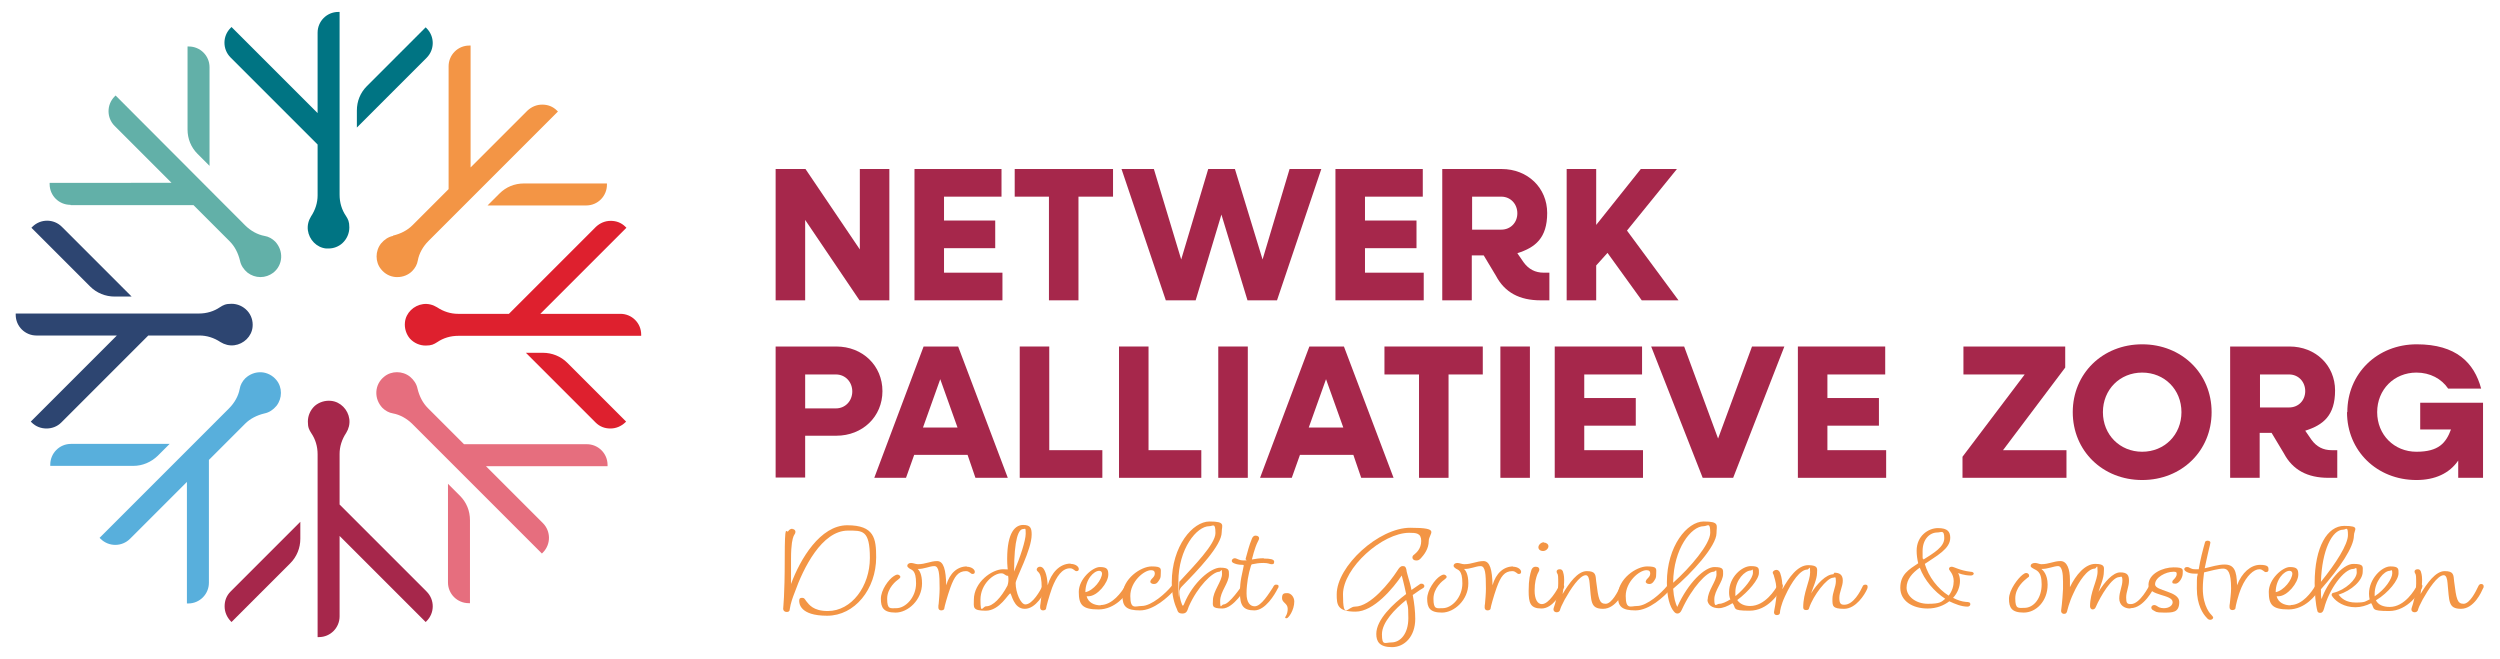 <?xml version="1.0" encoding="UTF-8"?>
<svg id="Laag_1" xmlns="http://www.w3.org/2000/svg" version="1.1" viewBox="0 0 795.8 209.9">
  <!-- Generator: Adobe Illustrator 29.1.0, SVG Export Plug-In . SVG Version: 2.1.0 Build 142)  -->
  <defs>
    <style>
      .st0 {
        fill: #f39545;
      }

      .st1 {
        fill: #e66e7e;
      }

      .st2 {
        fill: #de202e;
      }

      .st3 {
        fill: #a6274b;
      }

      .st4 {
        fill: #007483;
      }

      .st5 {
        fill: #2d4571;
      }

      .st6 {
        fill: #62b0a8;
      }

      .st7 {
        fill: #58afdc;
      }
    </style>
  </defs>
  <g>
    <path class="st0" d="M252.2,168.4c.5,0,1,.3,1,.9s-.3.7-.6,1.4c-.3.8-.8,2.4-.8,7.2v8c2.9-7.9,9.3-18.7,17.9-18.7s9.2,4.2,9.2,10.2c0,10.1-6.8,18.6-15.6,18.6s-8.9-4-8.9-4.8.4-.9,1-.9.8.4,1.2,1c.9,1.1,2.2,3.2,6.9,3.2,7.6,0,13.4-7.9,13.4-16.9s-2.4-8.7-7-8.7c-8.3,0-14.2,12-16.9,19.6-.7,1.8-1.3,3.4-1.6,5.4,0,.7-.4.9-1,.9s-1.1-.4-1.1-1,.5-3.9.5-16,.5-7.9,1.1-8.7c.3-.5.8-.8,1.4-.8"/>
    <path class="st0" d="M307.7,180.4c1.6,0,2.6.9,2.6,1.6s-.5.7-.8.7c-.5,0-.9-.9-2-.9-2.5,0-3.7,1.7-5,5.3-1,2.8-1.9,6.2-1.9,6.5,0,.5-.5.7-1,.7s-.9-.3-.9-.9,0-.7.1-1.2c.1-1.2.3-3.3.3-4.8,0-4.8-.2-7.2-1.7-7.2s-3.3,1-5.3.9c.5.4,1.4,1.6,1.4,4.6,0,5.3-4.5,9.3-8.4,9.3s-4.7-1.6-4.7-4.4,2.5-6.2,4.1-7.2c.3-.2.8-.5,1.2-.5s.9.4.9.7-.2.5-.6.8c-.6.4-3.6,2.7-3.6,6.2s1,3,2.9,3c3,0,6.3-3.5,6.3-7.9s-1.4-4.2-2.2-4.8c-.3-.2-.6-.5-.6-.8,0-.5.5-.9,1.2-.9s1.5.4,2.2.4c2.4,0,4-1,6.1-1s2.8,2.8,2.9,7.7c1.1-3.9,3.6-6,6.6-6"/>
    <path class="st0" d="M320.8,181.4s-.2-1.5-.2-3.4c0-8.8,2.7-10.9,5.1-10.9s2.7,1.1,2.7,3.1c0,4.8-5.1,14-5.1,15.4,0,3,1.6,6.8,3.1,6.8,2.3,0,4.8-4.5,5.4-5.8.1-.3.4-.4.7-.4.4,0,.8.2.8.6s0,.3-.3.8c-.7,1.3-3.2,6.2-6.8,6.2s-4.2-4.9-4.6-4.9c-.6,0-3.4,5.5-7.8,5.5s-3.8-1.1-3.8-3.5c0-5.6,5.8-9.7,9.3-9.7s1.7.4,1.7.4M321,184.6c0-.4,0-.8-.1-1.3-1.1,0-1-.8-2.2-.8-2.4,0-6.6,3.4-6.6,8.4s.7,2.1,1.8,2.1c2.2,0,4.8-2.8,6.8-6.6.1-.3.3-1,.3-1.8M322.7,182.2c2.1-4.9,3.8-10.2,3.8-12.3s-.1-1.5-.8-1.5c-1.4,0-2.9,2.8-2.9,13.8h0Z"/>
    <path class="st0" d="M340.8,179.5c1.6,0,2.6.9,2.6,1.6s-.5.7-.8.7c-.5,0-.9-.9-2-.9-2.5,0-4.3,2.6-5.7,6.2-1,2.8-1.9,6.2-1.9,6.5,0,.5-.5.7-1,.7s-.9-.3-.9-.9,0-.7.1-1.2c.2-1.2.4-3.2.4-4.8,0-3.2-.4-4.5-.9-5.1-.5-.5-.7-.7-.7-1,0-.5.5-.9,1-.9s.7.2,1,.4c.3.4,1.3,1.6,1.5,5.5,1.1-3.9,3.8-6.9,7.3-6.9"/>
    <path class="st0" d="M350.3,192.6c3.8,0,6.7-4.1,7.9-6.1.3-.5.6-.6,1-.6s.8.2.8.6-.1.5-.3.8c-1.2,2.2-4.8,6.7-10,6.7s-6.3-1.5-6.3-5.6,4.4-7.9,6.7-7.9,2.7.7,2.7,2.4c0,2.6-3.5,6.9-6.3,6.9s-.6,0-.6,0c.5,2,2.4,2.9,4.5,2.9M350.8,182.6c0-.5-.3-.9-.9-.9-1.7,0-4.4,2.7-4.4,6.8,2.6-.5,5.3-4,5.3-6"/>
    <path class="st0" d="M366.2,185.2c0-.3.1-.6.5-1,.4-.4.9-.9.9-1.6s-.3-1.1-1.2-1.1c-2.3,0-6.6,3.7-6.6,8.2s1.6,3.2,3.6,3.2c3.2,0,7.7-4.1,9.5-6.3.3-.4.6-.8,1.1-.8s.8.2.8.6-.1.5-.5.9c-2.4,2.8-7.1,7-11.4,7s-5.6-1.2-5.6-4.6c0-5.5,5.9-9.4,9.3-9.4s2.9.8,2.9,2.3-.2,1.5-.6,2.2c-.5.8-.9,1.1-1.6,1.1s-1.2-.4-1.2-.9"/>
    <path class="st0" d="M395.9,186c.4,0,.8.2.8.6s-.2.6-.2.6c0,0-3.8,6.5-7.4,6.5s-3-1-3-2.6c0-2.9,2.9-6.1,2.9-8.4s-.3-.7-.9-.7c-2.1,0-6.9,4.7-9.7,11.1-.4,1-.5,2.2-2,2.2s-1.5-.8-1.8-1.5c-.8-1.7-1.6-4.4-1.6-8.4,0-11.6,6.7-19.4,12-19.4s3.9,1.2,3.9,3.4c0,4.2-7.5,12-12.7,17.3-.4.4-.8,1-.8,1.7,0,2,.9,4.4,1.1,4.4s.3-.3.4-.5c2.9-7.1,8.6-11.6,11.5-11.6s2.8.8,2.8,2.2c0,2.7-2.8,5.4-2.8,8.4s.4,1.1,1.1,1.1c1.8,0,5.7-5.8,5.7-5.8,0,0,.3-.5.8-.5M375.4,185.2c4.6-5,11.5-12,11.5-15.5s-.8-2.2-2-2.2c-3.9,0-9.8,7.1-9.8,17.7s.2.2.3,0"/>
    <path class="st0" d="M402.4,177.8c1.8,0,3.2.2,3.2,1s-.4.8-.9.8-.9-.4-2.5-.4-2.4.2-3.5.4c-.3,0-.4.2-.5.5-.8,2.5-1.4,5.8-1.4,8.8s1.2,4.1,2.6,4.1c2.1,0,4.6-4.2,5.8-6,.2-.4.4-.9,1-.9s.8.2.8.5,0,.4-.3.8c-.9,1.8-3.9,6.9-7.4,6.9s-4.6-1.5-4.6-5.6.7-5.8,1.2-8.6c0-.2,0-.3-.4-.3-1.4,0-2.3-.3-2.9-.6-.4-.2-.5-.5-.5-.7,0-.4.5-.8.9-.8.8,0,1.2.7,2.9.7s.5-.1.6-.5c.6-2.1,1.1-4.3,2-6.4.2-.5.5-1,1.2-1s1.1.4,1.1.8-.2.7-.4,1.1c-1,1.9-1.9,5.7-1.9,5.7,1.1-.2,2.3-.4,3.7-.4"/>
    <path class="st0" d="M412,191.4c0,2.9-1.9,5.4-2.4,5.4s-.5-.1-.5-.3.8-.9.8-2.7-1.8-1.9-1.8-3.4.6-1.6,1.7-1.6,2.2,1.2,2.2,2.7"/>
    <path class="st0" d="M450.7,178.4c-.6,0-1.1-.4-1.1-.9s.2-.7.6-1c.6-.5,2.2-1.8,2.2-4.3s-1.6-2.6-3.8-2.6c-8.6,0-21.1,11.2-21.1,19.6s1.5,3.9,3.8,3.9c5,0,11.2-7.9,13.4-11.3.7-1.1,1.1-1.6,1.8-1.6s1,.2,1.2,1.2c0,.5.3,1.3.6,2.5.3,1.1.7,2.2,1,3.9,1.4-1,2.6-1.8,2.6-1.8.2-.2.4-.2.7-.2.4,0,.8.4.8.7s-.1.5-.4.7c-.1,0-1.5.9-3.3,2.2.5,2.5.8,5.3.8,7.6,0,5.6-3.4,9-7.4,9s-5-1.8-5-4.2c0-4.6,5.4-9.6,9.5-12.7-.7-3.4-1.4-5.9-1.4-5.9-2.7,4-8.9,11.5-14.7,11.5s-6-2.2-6-5.5c0-9,13.4-21.2,23.4-21.2s5.9,1.7,5.9,4.2-1.5,4.4-2.5,5.5c-.5.5-.8.7-1.3.7M447.6,191c-3.6,2.9-7.7,7.1-7.7,10.9s1,2.6,3,2.6c2.9,0,5.4-2.8,5.4-7.7s-.3-3.8-.7-5.9"/>
    <path class="st0" d="M481.6,180.4c1.6,0,2.6.9,2.6,1.6s-.5.7-.8.7c-.5,0-.9-.9-2-.9-2.5,0-3.7,1.7-5,5.3-1,2.8-1.9,6.2-1.9,6.5,0,.5-.5.7-1,.7s-.9-.3-.9-.9,0-.7.1-1.2c.1-1.2.3-3.3.3-4.8,0-4.8-.2-7.2-1.7-7.2s-3.3,1-5.3.9c.5.4,1.4,1.6,1.4,4.6,0,5.3-4.5,9.3-8.4,9.3s-4.7-1.6-4.7-4.4,2.5-6.2,4.1-7.2c.3-.2.8-.5,1.2-.5s.9.4.9.7-.2.5-.6.8c-.6.4-3.6,2.7-3.6,6.2s1,3,2.9,3c3,0,6.3-3.5,6.3-7.9s-1.4-4.2-2.2-4.8c-.3-.2-.6-.5-.6-.8,0-.5.5-.9,1.2-.9s1.5.4,2.2.4c2.4,0,4-1,6.1-1s2.8,2.8,2.9,7.7c1.1-3.9,3.6-6,6.6-6"/>
    <path class="st0" d="M490.8,192.3c2.3,0,4.8-4.5,5.5-5.8.1-.3.4-.5.8-.5s.8.2.8.6,0,.2-.1.5c-.9,1.8-3.5,6.6-7.1,6.6s-4.1-1.8-4.1-5.6.5-5.4.8-6.4c.1-.5.5-1.3,1.4-1.3s1.2.4,1.2.9-.4.9-.7,1.7c-.3.9-.8,2.3-.8,5s.9,4.3,2.3,4.3M491.4,172.7c.8,0,1.5.5,1.5,1.2s-.8,1.5-1.7,1.5-1.5-.5-1.5-1.2.8-1.6,1.8-1.6"/>
    <path class="st0" d="M497.4,189.1c2.1-3.5,4.8-7.3,7.7-7.3s2.8,1.2,3,3.3c.7,5.6,1,7.1,3,7.1s4-4.1,4.6-5.4c.3-.7.6-.9,1-.9s.8.2.8.7-.1.5-.3.9c-.3.7-2.7,6.3-6.9,6.3s-3.7-2.5-4.3-8.2c-.1-1.3-.4-2.5-1.2-2.5-2,0-4.9,4.5-6.7,7.7-1,1.9-1.3,2.6-1.5,3.3-.1.5-.5.8-1.1.8s-1-.4-1-.9.3-1,.5-1.8c1.2-4.4,1-6.2,1-7.8s-.2-1.7-.4-2c0-.1-.1-.3-.1-.5,0-.4.4-.7,1-.7s.8.3,1,.7c.1.3.4,1.2.4,2.6s-.1,1.9-.3,3.2c0,.5-.2,1-.2,1.4"/>
    <path class="st0" d="M523.9,185.2c0-.3.1-.6.5-1,.4-.4.9-.9.9-1.6s-.3-1.1-1.2-1.1c-2.3,0-6.6,3.7-6.6,8.2s1.6,3.2,3.6,3.2c3.2,0,7.7-4.1,9.5-6.3.3-.4.6-.8,1.1-.8s.8.2.8.6-.1.5-.5.9c-2.4,2.8-7.1,7-11.4,7s-5.6-1.2-5.6-4.6c0-5.5,5.9-9.4,9.3-9.4s2.9.8,2.9,2.3-.2,1.5-.6,2.2c-.5.8-.9,1.1-1.6,1.1s-1.2-.4-1.2-.9"/>
    <path class="st0" d="M543.6,190.9c0-2.9,2.8-5.9,2.8-8.1s-.2-.8-1-.8c-2,0-6.7,4.8-10.1,12.2-.3.7-.8,1.1-1.3,1.1s-.8-.2-1.2-.7c-1.2-1.4-2.2-4.4-2.2-9.2,0-11.6,6.5-19.4,11.7-19.4s4.1,1.2,4.1,3.7c0,4.1-7.9,12.8-13.8,17.7.2,3,.8,4.8,1.3,5.8,3.5-7.8,8.8-12.7,11.8-12.7s2.8.8,2.8,2.2c0,2.5-2.8,5.2-2.8,8.1s.7,1.4,1.6,1.4,2.2-.6,3.5-1.4c-.3-.7-.4-1.4-.4-2.3,0-4.8,4.1-8.3,6.9-8.3s2.6.8,2.6,2.2c0,2-3.4,6-6.9,8.6.8,1.2,2.2,1.9,4.1,1.9,4.8,0,8-5.3,8.7-6.5.2-.5.5-.6.9-.6s.8.2.8.6,0,.5-.3.8c-1,1.7-4.4,7.2-10.3,7.2s-4.1-.8-5.4-2.4c-1.6,1-3.1,1.6-4.4,1.6-2.1,0-3.6-1.1-3.6-2.8M532.6,185.5c5.4-4.8,11.8-12.3,11.8-15.9s-.8-2.1-2.1-2.1c-3.9,0-9.6,7.1-9.7,17.9M552.5,189.7c2.8-2.3,5.5-5.7,5.5-7.4s-.2-.7-.7-.7c-1.8,0-4.9,3-4.9,6.9s0,.7,0,1.1"/>
    <path class="st0" d="M583.9,182.3c1.6,0,2.7.6,2.7,2.5s-1.1,3.6-1.1,5.5.5,2.2,1.6,2.2c2.9,0,5.1-4.3,5.8-5.8.1-.4.5-.6.9-.6s.7.2.7.6,0,.5-.2.9c-.7,1.6-3.5,6.2-7.3,6.2s-3.7-1-3.7-3.1,1.1-3.9,1.1-5.7-.3-1.1-.9-1.1c-1.9,0-6.3,5.6-7.6,9.6-.1.5-.3.7-1,.7s-.9-.4-.9-.9c0-4.7,2.2-8.4,2.2-11.1s-.3-.9-.9-.9c-2.2,0-4.9,3.7-7.1,8.5-1.3,2.8-1.6,4.7-1.6,5.2s-.4.8-1,.8-.9-.4-.9-.9.8-3.6.8-6.2-.3-3.6-.8-5.3c0-.4-.4-.8-.4-1.1,0-.5.6-.9,1.2-.9s1,.5,1.2,1.1c.5,1.4.7,3,.7,5,2-3.6,4.8-7.6,8.2-7.6s2.8,1.3,2.8,2.5c0,1.9-1.3,4.7-1.9,6.5,1.9-3.1,4.8-6.1,7.1-6.1"/>
    <path class="st0" d="M628.3,182.5c0,.4-.4.7-.9.7-2.3,0-4.1-.8-4.1-.8.4.7.6,1.6.6,2.5,0,1.8-.7,3.8-2.2,5.4,1.3.7,2.8,1.2,4.1,1.3,1,0,1.4.2,1.4.7s-.4.8-.9.8c-1.9,0-3.9-.8-5.8-1.7-1.7,1.3-4,2.3-6.9,2.3-4.8,0-8.7-2.4-8.7-6.6s2.7-5.8,5.7-7.8c-.3-1.3-.5-2.6-.5-4,0-4.7,3.7-7.2,6.8-7.2s3.9,1.2,3.9,3.1c0,3.5-4.3,5.7-8.1,8.3,1.2,4.1,4.1,7.9,7.6,10.1,1.1-1.4,1.6-3.1,1.6-4.6,0-2.4-1.5-3.4-1.5-3.9s.4-.7.9-.7c.7,0,2.5,1.2,6,1.6.7,0,1,.3,1,.7M619.2,190.6c-3.5-2.3-6.6-5.9-8.1-9.9-2.4,1.7-4.2,3.7-4.2,6.4s2.9,5.1,6.8,5.1,4.3-.6,5.5-1.6M612.3,178.1c3.3-2.1,6.6-4,6.6-6.8s-1-1.8-2.2-1.8c-2.4,0-4.7,2.1-4.7,5.9s0,1.8.3,2.7"/>
    <path class="st0" d="M678.1,193.7c-1.9,0-3.5-1.1-3.5-3.2s1-3.9,1-5.7-.5-1.1-1-1.1c-2.3,0-5.9,5.9-7.5,9.6-.2.5-.6.7-1,.7s-.8-.4-.8-1c0-4.6,2.4-8.2,2.4-11.1s-.3-.9-.9-.9c-2.3,0-5.1,4.1-6.8,7.9-1.4,2.9-2,5.7-2,5.7-.2.6-.4.8-1,.8s-1-.5-.9-1.1c0,0,.4-2.7.6-6.8,0-.8,0-1.6,0-2.4,0-2.6-.3-4.9-1.6-4.9s-3.4,1-5.3.9c.5.4,2,1.7,2,5,0,5.3-3.7,8.9-7.6,8.9s-4.7-1.6-4.7-4.4,2.9-6.6,4.4-7.7c.4-.3.7-.5,1.1-.5s.9.3.9.8-.1.4-.6.8c-1,.8-3.8,3-3.8,6.5s1,3,2.9,3c3,0,5.5-3.1,5.5-7.5s-1.8-4.4-2.8-5.1c-.4-.2-.7-.5-.7-.7,0-.7.7-1,1.4-1s1.4.4,2,.4c2.4,0,4-1,6.1-1s3,2.6,3,5.9,0,1.2,0,2.4c1.9-3.9,4.8-7.4,8.1-7.4s2.7,1.3,2.7,2.5c0,2.1-1.1,4.4-1.7,6.4,1.9-3.1,4.6-6.2,6.9-6.2s2.8.9,2.8,2.7-.9,3.5-.9,5.3.3,2.1,1.5,2.1c2.9,0,5.8-5.8,5.8-5.8.2-.4.6-.6.9-.6s.8.3.8.5,0,.4-.2.8c0,0-3.1,6.4-7.4,6.4"/>
    <path class="st0" d="M691.6,191.7c0-2.6-7.7-1.9-7.7-5.5s4.6-5.6,8-5.6,2.9.7,2.9,2-1.2,3.2-2.3,3.2-1-.3-1-.6.2-.5.5-.8c.4-.4.9-1,.9-1.7s-.4-.7-1.1-.7c-2.4,0-5.8,1.8-5.8,4s7.7,2.1,7.7,5.6-2.2,3.4-4.9,3.4-2.5-.3-3.3-.7c-.5-.2-.7-.6-.7-.9,0-.5.5-.8.9-.8s.5.1.9.3c.4.3,1,.7,2.2.7,1.7,0,2.8-.9,2.8-1.9"/>
    <path class="st0" d="M702.6,172.1c.5,0,1.1.2,1,.7-.2,1.2-.6,2.4-.8,3.5-.3,1.5-.7,3-1,4.6,2.1-.5,4.4-1.2,6.3-1.2,3,0,3.9,1.8,4,6.6,1.5-4,4.4-6.5,7.3-6.5s2.7.9,2.7,1.6-.6.7-.9.7c-.5,0-.9-.9-2-.9-1.8,0-4.1,2.1-5.7,5.8-1.2,2.8-1.9,6.2-1.9,6.5,0,.5-.5.7-1,.7s-.9-.3-.9-.9,0-.7.1-1.2c.1-1.2.4-3.2.4-4.8,0-5.1-1-6.3-2.5-6.3s-4,.7-6.1,1.2c-.2,1.6-.4,3.3-.4,5.1,0,6,2.7,8.4,2.7,8.4.3.4.6.6.6.9s-.4.7-.9.7-.8-.2-1.2-.7c-1.1-1.1-3.1-4-3.1-9.2s.1-3.2.3-4.8c-.3,0-.7,0-1,0-2.2,0-3.3-.9-3.3-1.4s.4-.7.9-.7c.9,0,1,.7,2.5.7s.8,0,1.2,0c.5-3.1,1.3-6.1,2-8.6,0-.3.5-.5.9-.5"/>
    <path class="st0" d="M729.1,192.6c3.8,0,6.7-4.1,7.9-6.1.3-.5.6-.6,1-.6s.8.2.8.6-.1.5-.3.8c-1.2,2.2-4.8,6.7-10,6.7s-6.3-1.5-6.3-5.6,4.4-7.9,6.7-7.9,2.7.7,2.7,2.4c0,2.6-3.5,6.9-6.3,6.9s-.6,0-.6,0c.5,2,2.4,2.9,4.5,2.9M729.7,182.6c0-.5-.3-.9-.9-.9-1.7,0-4.4,2.7-4.4,6.8,2.6-.5,5.3-4,5.3-6"/>
    <path class="st0" d="M738.8,187.4c0,2.1,0,2.3.2,3.3,1.7-5.1,6.6-11.2,10.1-11.2s3,.9,3,2.5c0,2.8-3.6,6-7.7,7.3.9,1.1,2.3,2.5,5.5,2.5s3-.4,4.4-1c-.1-.5-.2-1.1-.2-1.8,0-4.8,4.1-8.7,6.8-8.7s2.6.8,2.6,2.2c0,2.1-3.1,6.1-7.2,8.6.7,1.4,2.3,2.1,4.4,2.1,4.8,0,8-5.5,8.6-6.7.3-.5.6-.6,1-.6s.8.2.8.6-.1.5-.2.8c-.6,1.1-4.4,7.2-10.4,7.2s-4.5-.7-5.7-2.5c-1.6.8-3.3,1.3-5,1.3-3.7,0-6.1-1.8-7.2-3.2-.3-.4-.4-.6-.4-.7,0-.4.3-.7.6-.7,3.8-.9,7.4-4.3,7.4-6.5s-.3-1.1-1.1-1.1c-3,0-7.8,6.6-9.3,12.6-.3,1.1-.7,1.4-1.2,1.4s-.8-.2-.9-.5c-.6-2.1-.9-5.9-.9-9,0-11.6,4.1-18.2,9.4-18.2s3.1,1.2,3.1,3.1c0,3.6-4.5,10.3-10.6,17.2M738.8,185.2c4.8-5.9,8.6-11.9,8.6-14.9s-.6-1.7-1.5-1.7c-3.6,0-6.8,6.7-7.1,16.6M755.9,189.8c3.4-2.2,5.6-5.7,5.6-7.3s-.4-.8-.8-.8c-1.8,0-4.8,3.4-4.8,7.3s0,.5,0,.8"/>
    <path class="st0" d="M770.5,189.1c2.1-3.5,4.8-7.3,7.7-7.3s2.8,1.2,3,3.3c.7,5.6,1,7.1,3,7.1s4-4.1,4.6-5.4c.3-.7.6-.9,1-.9s.8.2.8.7-.1.5-.3.9c-.3.7-2.7,6.3-6.9,6.3s-3.7-2.5-4.3-8.2c-.1-1.3-.4-2.5-1.2-2.5-2,0-4.9,4.5-6.7,7.7-1,1.9-1.3,2.6-1.5,3.3-.1.5-.5.8-1.1.8s-1-.4-1-.9.3-1,.5-1.8c1.2-4.4,1-6.2,1-7.8s-.2-1.7-.4-2c0-.1-.1-.3-.1-.5,0-.4.4-.7,1-.7s.8.3,1,.7c.1.3.4,1.2.4,2.6s-.1,1.9-.3,3.2c0,.5-.2,1-.2,1.4"/>
  </g>
  <path class="st4" d="M135.8,18.4l-22.2,22.2v-5.4c0-3,1.1-5.7,3.2-7.8l18.7-18.7.3.3c2.6,2.6,2.6,6.8,0,9.4"/>
  <path class="st4" d="M101.1,46v16.2c0,2.3-.7,4.6-2.1,6.7-.8,1.3-1.2,2.8-1,4.4.4,3,2.8,5.5,5.8,5.8.3,0,.5,0,.8,0,1.6,0,3.2-.6,4.4-1.7,1.4-1.3,2.2-3.1,2.2-5s-.4-2.6-1.1-3.7c-1.3-1.9-2-4.2-2-6.7V3.8h-.4c-3.7,0-6.6,3-6.6,6.6v25.6l-27.4-27.4-.3.3c-2.6,2.6-2.6,6.8,0,9.4l27.7,27.7Z"/>
  <path class="st6" d="M62.8,48.9l3.9,3.9v-31.4c0-3.7-3-6.6-6.6-6.6h-.4v26.4c0,3,1.1,5.7,3.2,7.8"/>
  <path class="st6" d="M22.5,65.3h39.1l11.5,11.5c1.6,1.6,2.7,3.7,3.3,6.2.3,1.5,1.2,2.8,2.4,3.8,1.2.9,2.6,1.4,4.1,1.4s2.9-.5,4.1-1.4c1.5-1.2,2.4-2.9,2.5-4.8.1-1.9-.6-3.7-1.9-5.1-.9-.9-2.1-1.6-3.4-1.8-2.2-.4-4.4-1.6-6.2-3.4L36.8,30.4l-.3.3c-2.6,2.6-2.6,6.8,0,9.4l18.1,18.1H15.8v.4c0,3.7,3,6.6,6.6,6.6"/>
  <path class="st5" d="M36.5,94.4h5.4l-22.2-22.2c-2.6-2.6-6.8-2.6-9.4,0l-.3.3,18.7,18.7c2.1,2.1,4.9,3.2,7.8,3.2"/>
  <path class="st5" d="M47.3,106.8h16.2c2.3,0,4.6.7,6.7,2.1,1.3.8,2.8,1.2,4.4,1,3-.4,5.5-2.8,5.8-5.8.2-1.9-.4-3.8-1.7-5.2-1.3-1.4-3.1-2.2-5-2.2s-2.6.4-3.7,1.1c-1.9,1.3-4.2,2-6.7,2H5v.4c0,3.7,3,6.6,6.6,6.6h25.6l-27.4,27.4.3.3c1.3,1.3,3,1.9,4.7,1.9s3.4-.6,4.7-1.9l27.7-27.7Z"/>
  <path class="st7" d="M50.1,145.2l3.9-3.9h-31.4c-3.7,0-6.6,3-6.6,6.6v.4h26.4c3,0,5.7-1.2,7.8-3.2"/>
  <path class="st7" d="M84.2,131.6c1.5-.3,2.8-1.2,3.8-2.4,1.9-2.4,1.9-5.9,0-8.2-1.2-1.5-3-2.4-4.8-2.5-1.9-.1-3.7.6-5.1,1.9-.9.9-1.6,2.1-1.8,3.4-.4,2.2-1.6,4.4-3.4,6.2l-41.2,41.2.3.3c2.6,2.6,6.8,2.6,9.4,0l18.1-18.1v38.7h.4c3.7,0,6.6-3,6.6-6.6v-39.1l11.5-11.5c1.6-1.6,3.7-2.7,6.2-3.3"/>
  <path class="st3" d="M71.5,193c0,1.8.7,3.4,1.9,4.7l.3.3,18.7-18.7c2.1-2.1,3.2-4.9,3.2-7.8v-5.4l-22.2,22.2c-1.3,1.3-1.9,2.9-1.9,4.7"/>
  <path class="st3" d="M108.1,160.7v-16.2c0-2.3.7-4.6,2.1-6.7.8-1.3,1.2-2.8,1-4.4-.4-3-2.8-5.5-5.8-5.8-1.9-.2-3.8.4-5.2,1.6-1.4,1.3-2.2,3.1-2.2,5s.4,2.6,1.1,3.7c1.3,1.9,2,4.2,2,6.7v58.2h.4c3.7,0,6.6-3,6.6-6.6v-25.6l27.4,27.4.3-.3c2.6-2.6,2.6-6.8,0-9.4l-27.7-27.7Z"/>
  <path class="st1" d="M142.6,154v31.4c0,3.7,3,6.6,6.6,6.6h.4v-26.4c0-3-1.1-5.7-3.2-7.8l-3.9-3.9Z"/>
  <path class="st1" d="M186.8,141.4h-39.1l-11.5-11.5c-1.6-1.6-2.7-3.7-3.3-6.2-.3-1.5-1.2-2.8-2.4-3.8-2.4-1.9-5.9-1.9-8.2,0-1.5,1.2-2.4,2.9-2.5,4.8-.1,1.9.6,3.7,1.9,5.1.9.9,2.1,1.6,3.4,1.8,2.2.4,4.4,1.6,6.2,3.4l41.2,41.2.3-.3c2.6-2.6,2.6-6.8,0-9.4l-18.1-18.1h38.7v-.4c0-3.7-3-6.6-6.6-6.6"/>
  <path class="st2" d="M172.8,112.3h-5.4l22.2,22.2c1.3,1.3,2.9,1.9,4.7,1.9s3.4-.7,4.7-1.9l.3-.3-18.7-18.7c-2.1-2.1-4.9-3.2-7.8-3.2"/>
  <path class="st2" d="M197.6,99.9h-25.6l27.4-27.4-.3-.3c-1.3-1.3-2.9-1.9-4.7-1.9s-3.4.7-4.7,1.9l-27.7,27.7h-16.2c-2.3,0-4.6-.7-6.7-2.1-1.3-.8-2.8-1.2-4.4-1-3,.4-5.5,2.8-5.8,5.8-.2,1.9.4,3.8,1.6,5.2,1.3,1.4,3.1,2.2,5,2.2s2.6-.4,3.7-1.1c1.9-1.3,4.2-2,6.7-2h58.2v-.4c0-3.7-3-6.6-6.6-6.6"/>
  <path class="st0" d="M159.1,61.5l-3.9,3.9h31.4c3.7,0,6.6-3,6.6-6.6v-.4h-26.4c-3,0-5.7,1.1-7.8,3.2"/>
  <path class="st0" d="M125.1,75.1c-1.5.3-2.8,1.2-3.8,2.4-1.9,2.4-1.9,5.9,0,8.2,1.2,1.5,2.9,2.4,4.8,2.5.1,0,.2,0,.4,0,1.8,0,3.5-.7,4.7-1.9.9-.9,1.6-2.1,1.8-3.4.4-2.2,1.6-4.4,3.4-6.2l41.2-41.2-.3-.3c-1.3-1.3-2.9-1.9-4.7-1.9s-3.4.7-4.7,1.9l-18.1,18.1V14.5h-.4c-3.7,0-6.6,3-6.6,6.6v39.1l-11.5,11.5c-1.6,1.6-3.7,2.7-6.2,3.3"/>
  <g>
    <path class="st3" d="M246.9,110.3h19.3c8.4,0,14.7,6.1,14.7,14.2s-6.3,14.2-14.7,14.2h-9.9v13.3h-9.4v-41.8ZM256.3,119.2v10.8h9.8c3,0,5.2-2.4,5.2-5.4s-2.2-5.4-5.2-5.4h-9.8Z"/>
    <path class="st3" d="M293.9,110.3h11.1l15.8,41.8h-10.3l-2.5-7.3h-17l-2.6,7.3h-10.1l15.7-41.8ZM304.8,136.1l-5.5-15.4-5.5,15.4h10.9Z"/>
    <polygon class="st3" points="324.6 110.3 334 110.3 334 143.3 350.9 143.3 350.9 152.1 324.6 152.1 324.6 110.3"/>
    <polygon class="st3" points="356.2 110.3 365.6 110.3 365.6 143.3 382.4 143.3 382.4 152.1 356.2 152.1 356.2 110.3"/>
    <rect class="st3" x="387.8" y="110.3" width="9.4" height="41.8"/>
    <path class="st3" d="M416.7,110.3h11.1l15.8,41.8h-10.3l-2.5-7.3h-17l-2.6,7.3h-10.1l15.7-41.8ZM427.6,136.1l-5.5-15.4-5.5,15.4h10.9Z"/>
    <polygon class="st3" points="451.7 119.2 440.7 119.2 440.7 110.3 472 110.3 472 119.2 461.1 119.2 461.1 152.1 451.7 152.1 451.7 119.2"/>
    <rect class="st3" x="477.6" y="110.3" width="9.4" height="41.8"/>
    <polygon class="st3" points="494.9 110.3 522.7 110.3 522.7 119.2 504.3 119.2 504.3 126.7 520.7 126.7 520.7 135.5 504.3 135.5 504.3 143.3 523 143.3 523 152.1 494.9 152.1 494.9 110.3"/>
    <polygon class="st3" points="525.6 110.3 536.1 110.3 546.9 139.6 557.7 110.3 568 110.3 551.7 152.1 542 152.1 525.6 110.3"/>
    <polygon class="st3" points="572.3 110.3 600.1 110.3 600.1 119.2 581.7 119.2 581.7 126.7 598.1 126.7 598.1 135.5 581.7 135.5 581.7 143.3 600.4 143.3 600.4 152.1 572.3 152.1 572.3 110.3"/>
    <polygon class="st3" points="624.7 145.4 644.5 119.2 625 119.2 625 110.3 657.4 110.3 657.4 117 637.6 143.3 657.8 143.3 657.8 152.1 624.7 152.1 624.7 145.4"/>
    <path class="st3" d="M659.8,131.2c0-12.3,9.5-21.6,22.1-21.6s22.1,9.3,22.1,21.6-9.5,21.6-22.1,21.6-22.1-9.3-22.1-21.6M694.4,131.2c0-7.2-5.4-12.6-12.5-12.6s-12.5,5.4-12.5,12.6,5.4,12.6,12.5,12.6,12.5-5.4,12.5-12.6"/>
    <path class="st3" d="M710,110.3h18.8c8.3,0,14.5,6,14.5,14s-3.8,11-9.5,12.8l2,2.9c1.6,2.2,3.7,3.3,6.4,3.3h1.8v8.8h-2.8c-6.7,0-11.4-2.5-14.2-7.8l-3.9-6.5h-3.8v14.3h-9.4v-41.8ZM719.4,119.2v10.5h9.3c2.9,0,5.1-2.2,5.1-5.2s-2.2-5.3-5.1-5.3h-9.3Z"/>
    <path class="st3" d="M747.2,131.2c0-12.3,9.5-21.6,22.1-21.6s18.3,5.9,20.5,14.1h-10.5c-2.1-3.1-5.7-5.1-10.1-5.1-7.1,0-12.5,5.4-12.5,12.6s5.4,12.6,12.5,12.6,9.4-2.8,11-7.1h-9.8v-8.5h20v23.9h-7.9v-5.5c-2.8,4.1-7.4,6.2-13.3,6.2-12.6,0-22.1-9.3-22.1-21.6"/>
    <polygon class="st3" points="246.9 53.8 256.4 53.8 273.7 79.4 273.7 53.8 283.1 53.8 283.1 95.6 273.6 95.6 256.3 70 256.3 95.6 246.9 95.6 246.9 53.8"/>
    <polygon class="st3" points="291.1 53.8 318.8 53.8 318.8 62.6 300.5 62.6 300.5 70.2 316.8 70.2 316.8 79 300.5 79 300.5 86.8 319.1 86.8 319.1 95.6 291.1 95.6 291.1 53.8"/>
    <polygon class="st3" points="333.9 62.6 323 62.6 323 53.8 354.3 53.8 354.3 62.6 343.3 62.6 343.3 95.6 333.9 95.6 333.9 62.6"/>
    <polygon class="st3" points="357 53.8 367.3 53.8 376 82.6 384.6 53.8 393.1 53.8 401.9 82.6 410.5 53.8 420.6 53.8 406.5 95.6 397.1 95.6 388.8 68.3 380.6 95.6 371.1 95.6 357 53.8"/>
    <polygon class="st3" points="425.1 53.8 452.9 53.8 452.9 62.6 434.5 62.6 434.5 70.2 450.9 70.2 450.9 79 434.5 79 434.5 86.8 453.2 86.8 453.2 95.6 425.1 95.6 425.1 53.8"/>
    <path class="st3" d="M459.2,53.8h18.8c8.3,0,14.5,6,14.5,14s-3.8,11-9.5,12.8l2,2.9c1.6,2.2,3.7,3.3,6.4,3.3h1.8v8.8h-2.8c-6.7,0-11.4-2.5-14.2-7.8l-3.9-6.5h-3.8v14.3h-9.4v-41.8ZM468.6,62.6v10.5h9.3c2.9,0,5.1-2.2,5.1-5.2s-2.2-5.3-5.1-5.3h-9.3Z"/>
    <polygon class="st3" points="498.7 53.8 508.1 53.8 508.1 71.6 522.3 53.8 533.8 53.8 517.9 73.4 534.3 95.6 522.6 95.6 511.7 80.5 508.1 84.5 508.1 95.6 498.7 95.6 498.7 53.8"/>
  </g>
</svg>